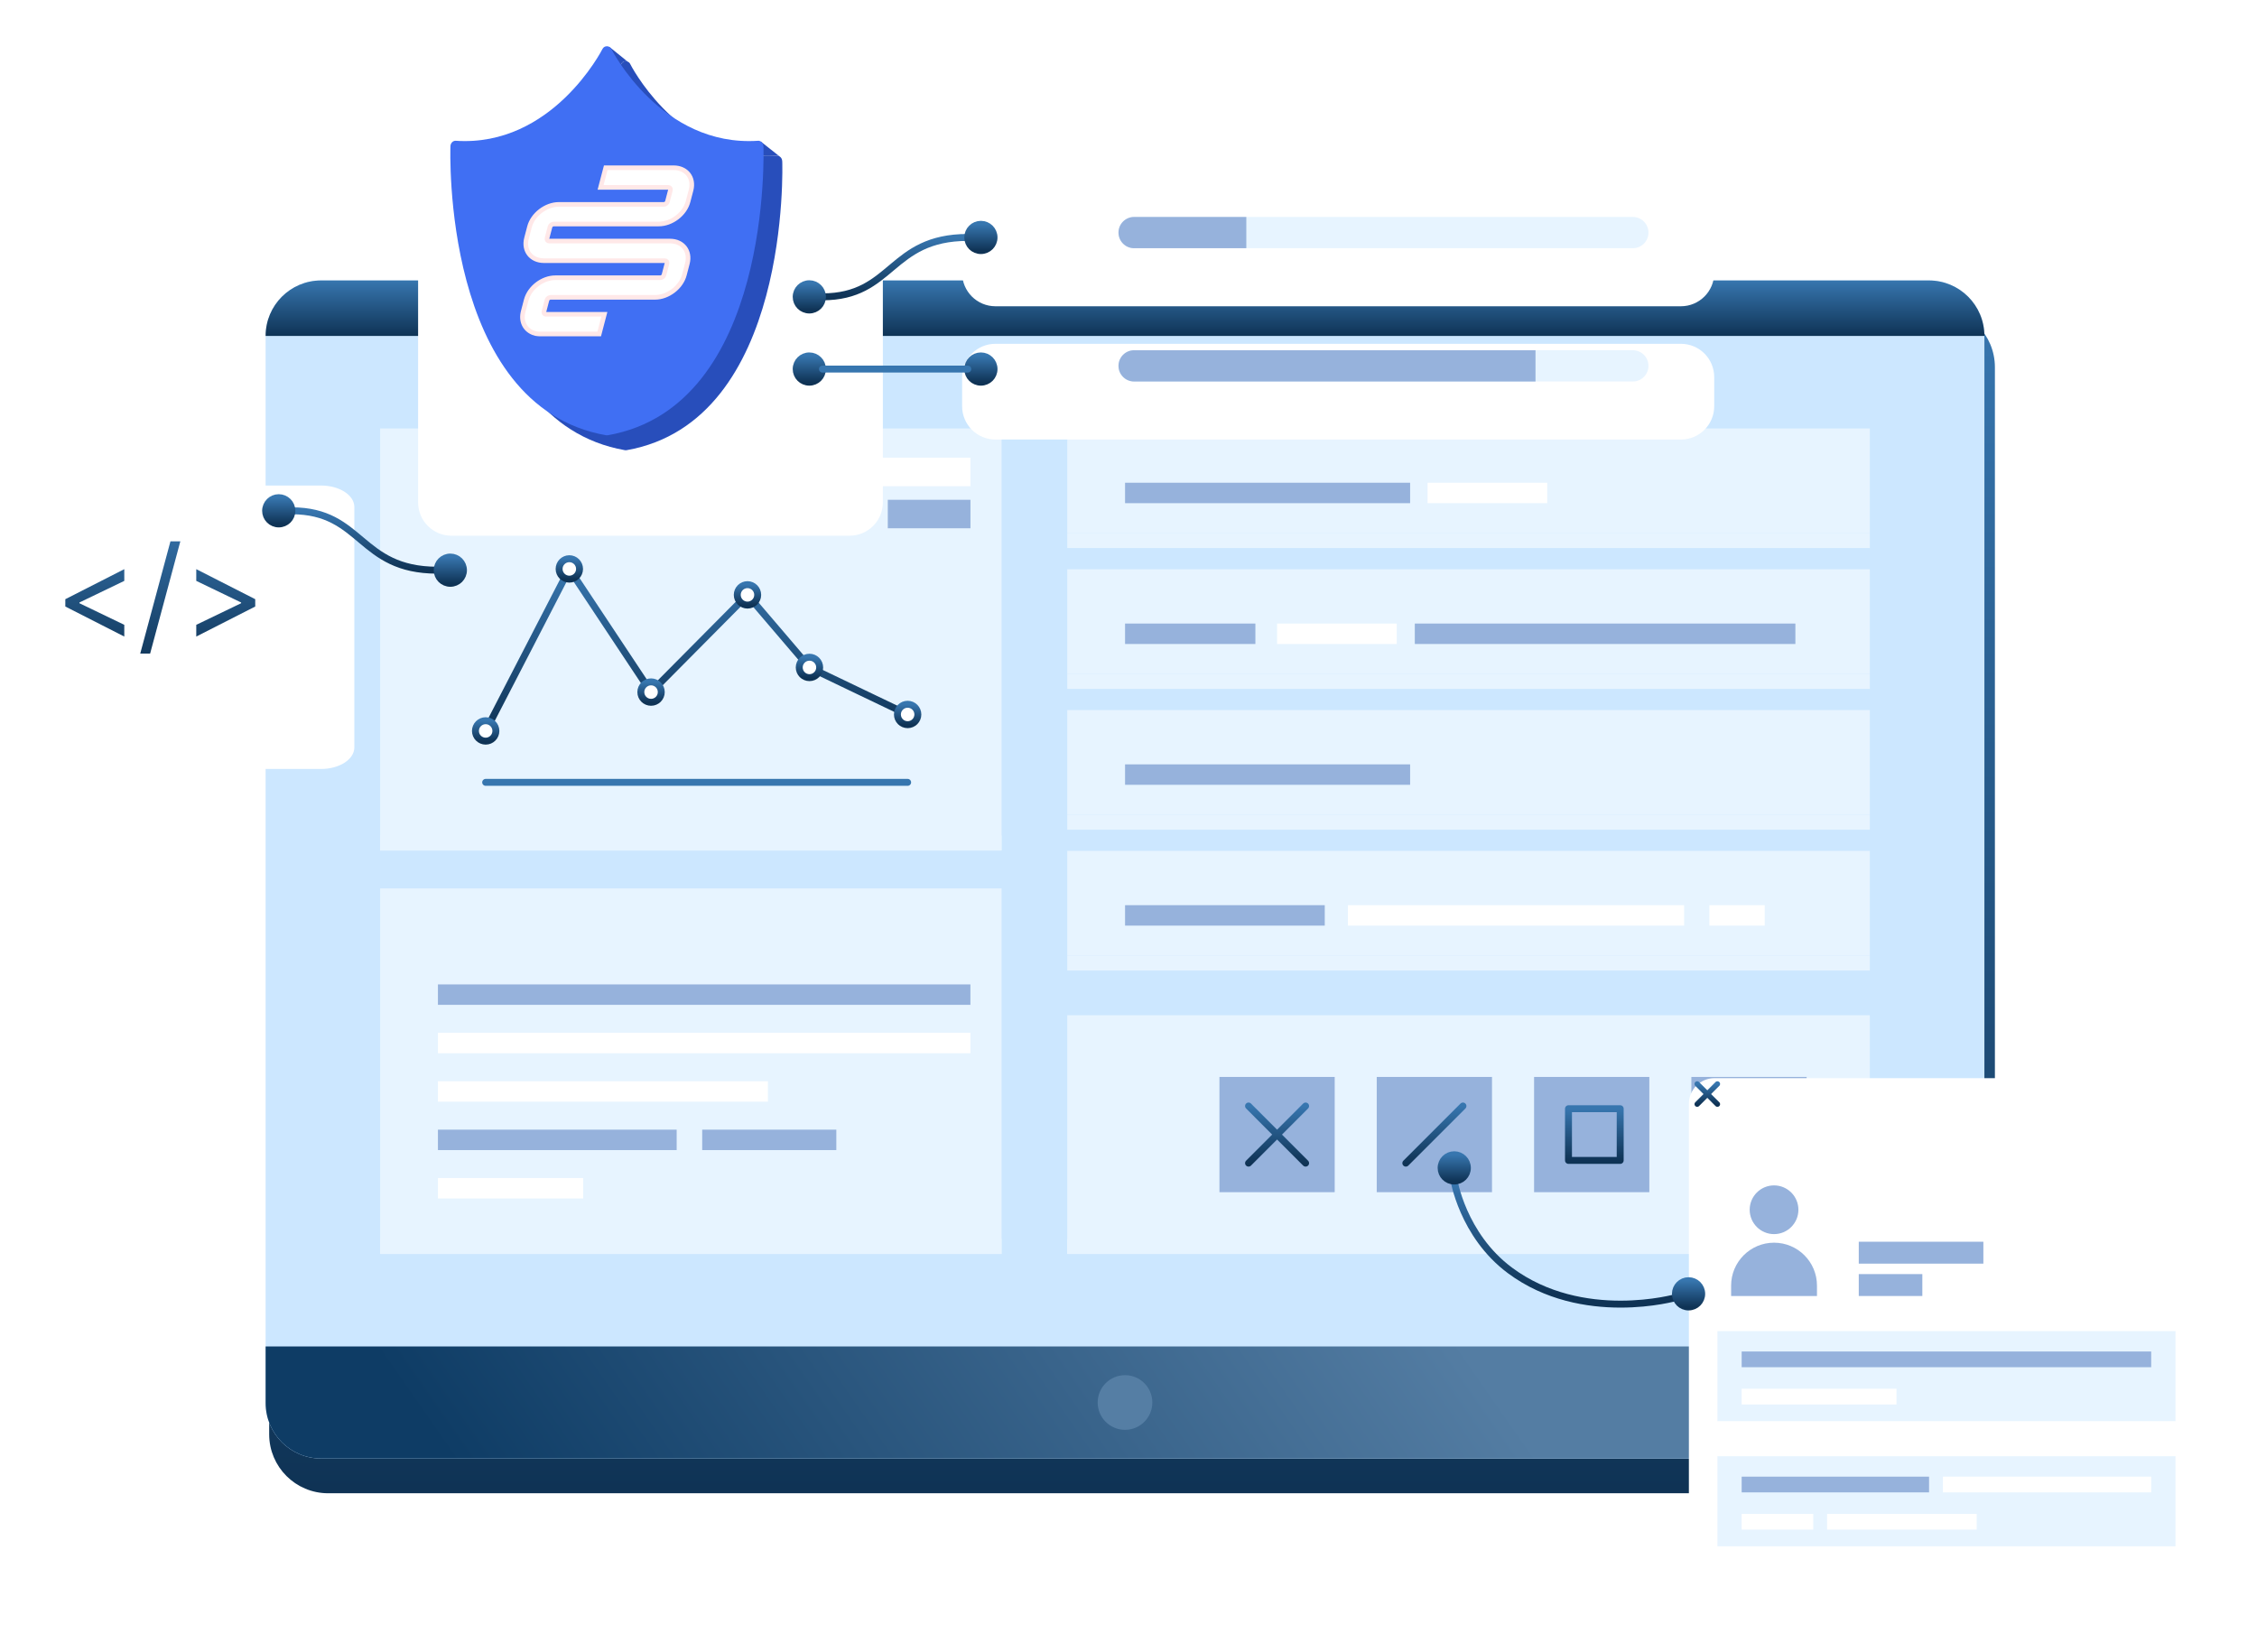 <svg width="351" height="257" viewBox="0 0 351 257" fill="none" xmlns="http://www.w3.org/2000/svg">
<g clip-path="url(#clip0_1550_2964)">
<path d="M301.069 48.477H51.032C46.265 48.477 42.401 52.341 42.401 57.108V223.073C42.401 227.84 46.265 231.704 51.032 231.704H301.069C305.836 231.704 309.7 227.84 309.7 223.073V57.108C309.7 52.341 305.836 48.477 301.069 48.477Z" fill="url(#paint0_linear_1550_2964)" stroke="url(#paint1_linear_1550_2964)" stroke-width="1.079" stroke-linecap="round" stroke-linejoin="round"/>
<path d="M299.976 43.618H49.938C45.172 43.618 41.307 47.483 41.307 52.249V218.214C41.307 222.981 45.172 226.845 49.938 226.845H299.976C304.742 226.845 308.606 222.981 308.606 218.214V52.249C308.606 47.483 304.742 43.618 299.976 43.618Z" fill="#CCE7FF"/>
<path d="M49.938 226.838H299.976C304.744 226.838 308.606 222.976 308.606 218.207V209.411H41.307V218.207C41.307 222.976 45.17 226.838 49.938 226.838Z" fill="url(#paint2_linear_1550_2964)"/>
<path d="M179.208 218.128C179.208 215.776 177.302 213.877 174.957 213.877C172.612 213.877 170.706 215.783 170.706 218.128C170.706 220.473 172.612 222.379 174.957 222.379C177.302 222.379 179.208 220.473 179.208 218.128Z" fill="#557EA4"/>
<path d="M299.976 43.618H49.938C45.17 43.618 41.307 47.481 41.307 52.249H308.606C308.606 47.481 304.744 43.618 299.976 43.618Z" fill="url(#paint3_linear_1550_2964)"/>
<path d="M155.76 66.634H59.116V132.279H155.76V66.634Z" fill="#E7F4FF"/>
<path d="M155.76 129.927H59.116V132.279H155.76V129.927Z" fill="#E7F4FF"/>
<path d="M75.529 113.68L88.54 88.485L101.249 107.638L116.245 92.52L125.883 103.804L141.153 111.119" stroke="url(#paint4_linear_1550_2964)" stroke-width="1.079" stroke-linecap="round" stroke-linejoin="round"/>
<path d="M77.118 113.68C77.118 112.802 76.406 112.09 75.529 112.09C74.651 112.09 73.939 112.802 73.939 113.68C73.939 114.557 74.651 115.269 75.529 115.269C76.406 115.269 77.118 114.557 77.118 113.68Z" fill="white" stroke="url(#paint5_linear_1550_2964)" stroke-width="1.079" stroke-linecap="round" stroke-linejoin="round"/>
<path d="M117.835 92.52C117.835 91.642 117.123 90.93 116.245 90.93C115.368 90.93 114.656 91.642 114.656 92.52C114.656 93.397 115.368 94.109 116.245 94.109C117.123 94.109 117.835 93.397 117.835 92.52Z" fill="white" stroke="url(#paint6_linear_1550_2964)" stroke-width="1.079" stroke-linecap="round" stroke-linejoin="round"/>
<path d="M101.249 109.228C102.127 109.228 102.839 108.516 102.839 107.638C102.839 106.76 102.127 106.049 101.249 106.049C100.371 106.049 99.659 106.76 99.659 107.638C99.659 108.516 100.371 109.228 101.249 109.228Z" fill="white" stroke="url(#paint7_linear_1550_2964)" stroke-width="1.079" stroke-linecap="round" stroke-linejoin="round"/>
<path d="M127.473 103.805C127.473 102.927 126.761 102.215 125.883 102.215C125.006 102.215 124.294 102.927 124.294 103.805C124.294 104.682 125.006 105.394 125.883 105.394C126.761 105.394 127.473 104.682 127.473 103.805Z" fill="white" stroke="url(#paint8_linear_1550_2964)" stroke-width="1.079" stroke-linecap="round" stroke-linejoin="round"/>
<path d="M90.13 88.485C90.13 87.607 89.418 86.895 88.54 86.895C87.663 86.895 86.951 87.607 86.951 88.485C86.951 89.362 87.663 90.074 88.54 90.074C89.418 90.074 90.13 89.362 90.13 88.485Z" fill="white" stroke="url(#paint9_linear_1550_2964)" stroke-width="1.079" stroke-linecap="round" stroke-linejoin="round"/>
<path d="M142.742 111.119C142.742 110.242 142.03 109.53 141.153 109.53C140.275 109.53 139.563 110.242 139.563 111.119C139.563 111.997 140.275 112.709 141.153 112.709C142.03 112.709 142.742 111.997 142.742 111.119Z" fill="white" stroke="url(#paint10_linear_1550_2964)" stroke-width="1.079" stroke-linecap="round" stroke-linejoin="round"/>
<path d="M75.529 121.678H141.153" stroke="url(#paint11_linear_1550_2964)" stroke-width="1.079" stroke-linecap="round" stroke-linejoin="round"/>
<path d="M150.92 71.186H125.725V75.617H150.92V71.186Z" fill="white"/>
<path d="M150.92 77.732H138.067V82.162H150.92V77.732Z" fill="#96B2DC"/>
<path d="M155.76 138.177H59.116V195.026H155.76V138.177Z" fill="#E7F4FF"/>
<path d="M155.76 192.674H59.116V195.026H155.76V192.674Z" fill="#E7F4FF"/>
<path d="M150.913 153.101H68.106V156.28H150.913V153.101Z" fill="#96B2DC"/>
<path d="M150.913 160.632H68.106V163.811H150.913V160.632Z" fill="white"/>
<path d="M119.424 168.162H68.106V171.341H119.424V168.162Z" fill="white"/>
<path d="M105.234 175.693H68.106V178.872H105.234V175.693Z" fill="#96B2DC"/>
<path d="M130.062 175.693H109.204V178.872H130.062V175.693Z" fill="#96B2DC"/>
<path d="M90.691 183.216H68.106V186.395H90.691V183.216Z" fill="white"/>
<path d="M290.791 66.634H165.974V82.889H290.791V66.634Z" fill="#E7F4FF"/>
<path d="M290.791 82.882H165.974V85.234H290.791V82.882Z" fill="#E7F4FF"/>
<path d="M219.298 75.078H174.964V78.257H219.298V75.078Z" fill="#96B2DC"/>
<path d="M240.617 75.078H222.01V78.257H240.617V75.078Z" fill="white"/>
<path d="M290.791 88.535H165.974V104.79H290.791V88.535Z" fill="#E7F4FF"/>
<path d="M290.791 104.79H165.974V107.142H290.791V104.79Z" fill="#E7F4FF"/>
<path d="M195.232 96.979H174.964V100.158H195.232V96.979Z" fill="#96B2DC"/>
<path d="M279.211 96.979H220.025V100.158H279.211V96.979Z" fill="#96B2DC"/>
<path d="M217.212 96.979H198.606V100.158H217.212V96.979Z" fill="white"/>
<path d="M290.791 110.436H165.974V126.691H290.791V110.436Z" fill="#E7F4FF"/>
<path d="M290.791 126.691H165.974V129.043H290.791V126.691Z" fill="#E7F4FF"/>
<path d="M219.298 118.88H174.964V122.059H219.298V118.88Z" fill="#96B2DC"/>
<path d="M290.791 132.337H165.974V148.592H290.791V132.337Z" fill="#E7F4FF"/>
<path d="M290.791 148.592H165.974V150.944H290.791V148.592Z" fill="#E7F4FF"/>
<path d="M206.021 140.781H174.964V143.96H206.021V140.781Z" fill="#96B2DC"/>
<path d="M261.906 140.781H209.624V143.96H261.906V140.781Z" fill="white"/>
<path d="M274.442 140.781H265.833V143.96H274.442V140.781Z" fill="white"/>
<path d="M290.791 157.892H165.974V195.026H290.791V157.892Z" fill="#E7F4FF"/>
<path d="M290.791 192.674H165.974V195.026H290.791V192.674Z" fill="#E7F4FF"/>
<path d="M207.567 167.493H189.644V185.417H207.567V167.493Z" fill="#96B2DC"/>
<path d="M194.168 180.9L203.043 172.017" stroke="url(#paint12_linear_1550_2964)" stroke-width="1.079" stroke-linecap="round" stroke-linejoin="round"/>
<path d="M203.043 180.9L194.168 172.017" stroke="url(#paint13_linear_1550_2964)" stroke-width="1.079" stroke-linecap="round" stroke-linejoin="round"/>
<path d="M232.029 167.493H214.105V185.417H232.029V167.493Z" fill="#96B2DC"/>
<path d="M218.629 180.9L227.512 172.017" stroke="url(#paint14_linear_1550_2964)" stroke-width="1.079" stroke-linecap="round" stroke-linejoin="round"/>
<path d="M256.497 167.493H238.574V185.417H256.497V167.493Z" fill="#96B2DC"/>
<path d="M251.966 172.435H243.925V180.476H251.966V172.435Z" stroke="url(#paint15_linear_1550_2964)" stroke-width="1.079" stroke-linecap="round" stroke-linejoin="round"/>
<path d="M280.959 167.493H263.035V185.417H280.959V167.493Z" fill="#96B2DC"/>
<g filter="url(#filter0_d_1550_2964)">
<path d="M342.644 163.811H262.76C260.56 163.811 258.777 165.594 258.777 167.793V247.677C258.777 249.877 260.56 251.66 262.76 251.66H342.644C344.844 251.66 346.627 249.877 346.627 247.677V167.793C346.627 165.594 344.844 163.811 342.644 163.811Z" fill="white"/>
</g>
<path d="M263.939 171.727L267.086 168.584" stroke="url(#paint16_linear_1550_2964)" stroke-width="0.83" stroke-linecap="round" stroke-linejoin="round"/>
<path d="M263.939 168.584L267.086 171.727" stroke="url(#paint17_linear_1550_2964)" stroke-width="0.83" stroke-linecap="round" stroke-linejoin="round"/>
<path d="M275.892 193.273C272.203 193.273 269.216 196.266 269.216 199.95V201.565H282.569V199.95C282.569 196.26 279.582 193.273 275.892 193.273Z" fill="#96B2DC"/>
<path d="M279.682 188.151C279.682 186.059 277.983 184.361 275.892 184.361C273.802 184.361 272.104 186.059 272.104 188.151C272.104 190.242 273.802 191.94 275.892 191.94C277.983 191.94 279.682 190.242 279.682 188.151Z" fill="#96B2DC"/>
<path d="M289.069 196.531H308.447V193.124H289.069V196.531Z" fill="#96B2DC"/>
<path d="M289.069 201.565H298.954V198.157H289.069V201.565Z" fill="#96B2DC"/>
<path d="M338.324 207.024H267.086V221.031H338.324V207.024Z" fill="#E7F4FF"/>
<path d="M334.546 210.195H270.858V212.64H334.546V210.195Z" fill="#96B2DC"/>
<path d="M294.933 215.986H270.858V218.432H294.933V215.986Z" fill="white"/>
<path d="M338.324 226.486H267.086V240.492H338.324V226.486Z" fill="#E7F4FF"/>
<path d="M300 229.66H270.858V232.106H300V229.66Z" fill="#96B2DC"/>
<path d="M334.551 229.66H302.157V232.106H334.551V229.66Z" fill="white"/>
<path d="M307.407 235.452H284.141V237.897H307.407V235.452Z" fill="white"/>
<path d="M281.989 235.452H270.858V237.897H281.989V235.452Z" fill="white"/>
<path d="M260.708 201.787C260.708 201.787 246.108 205.966 234.828 197.588C227.422 192.086 226.068 183.345 226.068 183.345" stroke="url(#paint18_linear_1550_2964)" stroke-width="1.079" stroke-linecap="round" stroke-linejoin="round"/>
<path d="M264.641 201.226C264.641 200.097 263.728 199.183 262.599 199.183C261.469 199.183 260.556 200.097 260.556 201.226C260.556 202.355 261.469 203.268 262.599 203.268C263.728 203.268 264.641 202.355 264.641 201.226Z" fill="url(#paint19_linear_1550_2964)" stroke="url(#paint20_linear_1550_2964)" stroke-width="1.079" stroke-linecap="round" stroke-linejoin="round"/>
<path d="M228.202 181.641C228.202 180.512 227.289 179.598 226.16 179.598C225.03 179.598 224.117 180.512 224.117 181.641C224.117 182.77 225.03 183.683 226.16 183.683C227.289 183.683 228.202 182.77 228.202 181.641Z" fill="url(#paint21_linear_1550_2964)" stroke="url(#paint22_linear_1550_2964)" stroke-width="1.079" stroke-linecap="round" stroke-linejoin="round"/>
<g filter="url(#filter1_d_1550_2964)">
<path d="M44.893 70.478H5.184C2.324 70.478 0.005 71.975 0.005 73.82V111.218C0.005 113.064 2.324 114.561 5.184 114.561H44.893C47.753 114.561 50.071 113.064 50.071 111.218V73.82C50.071 71.975 47.753 70.478 44.893 70.478Z" fill="white"/>
</g>
<path d="M10.158 94.33V93.191L19.329 88.52V90.343L12.294 93.732L12.351 93.618V93.903L12.294 93.789L19.329 97.178V99.001L10.158 94.33ZM28.046 84.191L23.347 101.65H21.809L26.508 84.191H28.046ZM39.693 94.33L30.522 99.001V97.178L37.557 93.789L37.5 93.903V93.618L37.557 93.732L30.522 90.343V88.52L39.693 93.191V94.33Z" fill="url(#paint23_linear_1550_2964)"/>
<path d="M67.991 88.679C55.807 88.679 56.397 79.444 45.393 79.444" stroke="url(#paint24_linear_1550_2964)" stroke-width="1.079" stroke-linecap="round" stroke-linejoin="round"/>
<path d="M41.307 79.444C41.307 80.573 42.221 81.486 43.35 81.486C44.479 81.486 45.393 80.573 45.393 79.444C45.393 78.315 44.479 77.401 43.35 77.401C42.221 77.401 41.307 78.315 41.307 79.444Z" fill="url(#paint25_linear_1550_2964)" stroke="url(#paint26_linear_1550_2964)" stroke-width="1.079" stroke-linecap="round" stroke-linejoin="round"/>
<path d="M67.991 88.679C67.991 89.808 68.905 90.722 70.034 90.722C71.163 90.722 72.077 89.808 72.077 88.679C72.077 87.55 71.163 86.636 70.034 86.636C68.905 86.636 67.991 87.55 67.991 88.679Z" fill="url(#paint27_linear_1550_2964)" stroke="url(#paint28_linear_1550_2964)" stroke-width="1.079" stroke-linecap="round" stroke-linejoin="round"/>
<g filter="url(#filter2_d_1550_2964)">
<path d="M127.084 0.043L65.166 0.043C62.306 0.043 59.988 2.361 59.988 5.222L59.987 73.106C59.987 75.966 62.306 78.284 65.166 78.284H127.084C129.944 78.284 132.263 75.966 132.263 73.106V5.222C132.263 2.361 129.945 0.043 127.084 0.043Z" fill="white"/>
</g>
<path d="M121.641 25.052C121.641 24.817 121.537 24.593 121.38 24.441C121.332 24.394 121.281 24.353 121.227 24.319C121.102 24.241 120.962 24.201 120.816 24.217C119.875 24.28 118.962 24.279 118.078 24.223C104.842 23.38 98.061 10.073 97.993 9.93C97.983 9.91 97.972 9.89 97.96 9.871C97.866 9.72 97.73 9.617 97.578 9.562C97.236 9.438 96.814 9.561 96.626 9.93C96.614 9.957 96.365 10.445 95.882 11.226C93.616 14.897 86.185 25.041 73.803 24.217C73.594 24.205 73.386 24.288 73.24 24.441C73.083 24.593 72.989 24.817 72.979 25.052C72.958 25.452 71.591 65.526 97.19 70.018C97.231 70.018 97.273 70.018 97.315 70.018C97.356 70.018 97.398 70.018 97.44 70.018C123.039 65.526 121.672 25.452 121.651 25.052H121.641Z" fill="#284EBB"/>
<path d="M120.816 24.217C120.962 24.201 121.102 24.241 121.227 24.319L118.304 22.006L118.078 24.223C118.962 24.279 119.875 24.28 120.816 24.217Z" fill="#284EBB"/>
<path d="M96.626 9.93C96.814 9.561 97.236 9.438 97.578 9.562L94.776 7.297L95.882 11.226C96.365 10.445 96.614 9.957 96.626 9.93Z" fill="#284EBB"/>
<path d="M118.714 22.729C118.714 22.494 118.61 22.27 118.454 22.117C118.297 21.965 118.099 21.87 117.89 21.894C102.852 22.893 95.14 7.76 95.067 7.607C94.785 7.054 93.982 7.054 93.7 7.607C93.626 7.76 85.894 22.893 70.877 21.894C70.668 21.882 70.459 21.965 70.313 22.117C70.157 22.27 70.063 22.494 70.052 22.729C70.031 23.129 68.664 63.203 94.264 67.695C94.305 67.695 94.347 67.695 94.389 67.695C94.431 67.695 94.472 67.695 94.514 67.695C120.113 63.203 118.746 23.129 118.725 22.729H118.714Z" fill="#406FF3"/>
<path d="M93.899 49.226L93.99 48.878H93.631H84.904H84.902H84.901H84.9H84.898H84.897H84.896H84.894H84.893H84.891H84.89H84.888H84.887H84.886H84.884H84.883H84.881H84.88H84.878H84.877H84.876H84.874H84.873H84.871H84.871H84.869H84.868H84.866H84.865H84.863H84.862H84.86H84.859H84.858H84.856H84.855H84.853H84.852H84.85H84.849H84.847C84.655 48.852 84.535 48.682 84.595 48.453L85.058 46.687C85.123 46.438 85.374 46.244 85.631 46.244H98.523H101.87C103.87 46.244 105.929 44.676 106.433 42.751L106.896 40.986C107.399 39.064 106.186 37.492 104.2 37.492H85.414C85.157 37.492 85.007 37.298 85.073 37.049L85.535 35.283C85.6 35.034 85.852 34.84 86.109 34.84H96.928H98.278H102.442C104.442 34.84 106.497 33.292 107.007 31.347L107.469 29.581C107.973 27.659 106.758 26.088 104.754 26.088H94.562H94.203L94.111 26.436L93.495 28.791L93.404 29.139H93.763H103.917C104.175 29.139 104.324 29.332 104.259 29.581L103.796 31.347C103.731 31.597 103.48 31.79 103.222 31.79H86.908C84.907 31.79 82.848 33.358 82.344 35.283L81.881 37.049C81.378 38.972 82.593 40.542 84.596 40.542H88.951H103.382C103.64 40.542 103.789 40.736 103.724 40.986L103.261 42.751C103.196 43.001 102.945 43.194 102.688 43.194H86.374C84.371 43.194 82.337 44.745 81.828 46.687L81.366 48.453C80.974 49.947 81.616 51.211 82.83 51.72L82.887 51.744H82.908L82.946 51.765L82.99 51.774C83.012 51.778 83.032 51.785 83.074 51.8L83.078 51.801C83.108 51.812 83.152 51.827 83.203 51.84C83.22 51.846 83.234 51.851 83.246 51.854C83.267 51.859 83.287 51.864 83.297 51.866L83.299 51.866L83.328 51.882L83.39 51.889C83.441 51.895 83.484 51.901 83.534 51.909C83.559 51.913 83.586 51.917 83.616 51.922C83.7 51.934 83.798 51.946 83.91 51.946H83.911H83.912H83.913H83.915H83.916H83.918H83.919H83.92H83.922H83.923H83.925H83.926H83.927H83.929H83.93H83.932H83.933H83.935H83.936H83.938H83.939H83.941H83.942H83.943H83.945H83.946H83.948H83.949H83.951H83.952H83.953H83.955H83.956H83.958H83.959H83.961H83.962H83.963H83.965H83.966H83.968H83.969H83.971H83.972H83.974H83.975H83.977H83.978H83.979H83.981H83.981H83.983H83.984H83.986H83.987H83.989H83.99H83.992H83.993H83.994H83.996H83.997H83.999H84H84.002H84.003H84.004H84.006H84.007H84.009H84.01H84.012H84.013H84.015H84.016H84.017H84.019H84.02H84.022H84.023H84.025H84.026H84.028H84.029H84.03H84.032H84.033H84.035H84.036H84.038H84.039H84.04H84.042H84.043H84.045H84.046H84.048H84.049H84.05H84.052H84.053H84.055H84.056H84.058H84.059H84.061H84.062H84.064H84.065H84.066H84.068H84.069H84.071H84.071H84.073H84.074H84.076H84.077H84.079H84.08H84.082H84.083H84.084H84.086H84.087H84.089H84.09H84.091H84.093H84.094H84.096H84.097H84.099H92.827H93.186L93.278 51.598L93.899 49.226Z" fill="white" stroke="#FFE8E8" stroke-width="0.719"/>
<g filter="url(#filter3_d_1550_2964)">
<path d="M257.396 49.458H150.79C147.931 49.458 145.612 51.777 145.612 54.637V59.168C145.612 62.028 147.931 64.347 150.79 64.347H257.396C260.257 64.347 262.575 62.028 262.575 59.168V54.637C262.575 51.777 260.257 49.458 257.396 49.458Z" fill="white"/>
</g>
<path d="M253.93 54.472H176.374C175.029 54.472 173.943 55.558 173.943 56.903C173.943 58.248 175.029 59.334 176.374 59.334H253.93C255.275 59.334 256.361 58.248 256.361 56.903C256.361 55.558 255.275 54.472 253.93 54.472Z" fill="#E7F4FF"/>
<path d="M238.797 54.472H176.374C175.029 54.472 173.943 55.558 173.943 56.903C173.943 58.248 175.029 59.334 176.374 59.334H238.797V54.472Z" fill="#96B2DC"/>
<g filter="url(#filter4_d_1550_2964)">
<path d="M257.396 28.73H150.79C147.931 28.73 145.612 31.049 145.612 33.908V38.44C145.612 41.3 147.931 43.618 150.79 43.618H257.396C260.257 43.618 262.575 41.3 262.575 38.44V33.908C262.575 31.049 260.257 28.73 257.396 28.73Z" fill="white"/>
</g>
<path d="M253.93 33.743H176.374C175.029 33.743 173.943 34.829 173.943 36.174C173.943 37.519 175.029 38.605 176.374 38.605H253.93C255.275 38.605 256.361 37.519 256.361 36.174C256.361 34.829 255.275 33.743 253.93 33.743Z" fill="#E7F4FF"/>
<path d="M193.823 33.743H176.374C175.029 33.743 173.943 34.829 173.943 36.174C173.943 37.519 175.029 38.605 176.374 38.605H193.823V33.743Z" fill="#96B2DC"/>
<path d="M150.503 36.929C138.319 36.929 138.909 46.164 127.904 46.164" stroke="url(#paint29_linear_1550_2964)" stroke-width="1.079" stroke-linecap="round" stroke-linejoin="round"/>
<path d="M123.819 46.172C123.819 45.043 124.732 44.129 125.861 44.129C126.991 44.129 127.904 45.043 127.904 46.172C127.904 47.301 126.991 48.214 125.861 48.214C124.732 48.214 123.819 47.301 123.819 46.172Z" fill="url(#paint30_linear_1550_2964)" stroke="url(#paint31_linear_1550_2964)" stroke-width="1.079" stroke-linecap="round" stroke-linejoin="round"/>
<path d="M150.503 36.929C150.503 35.8 151.416 34.887 152.545 34.887C153.675 34.887 154.588 35.8 154.588 36.929C154.588 38.059 153.675 38.972 152.545 38.972C151.416 38.972 150.503 38.059 150.503 36.929Z" fill="url(#paint32_linear_1550_2964)" stroke="url(#paint33_linear_1550_2964)" stroke-width="1.079" stroke-linecap="round" stroke-linejoin="round"/>
<path d="M123.819 57.399C123.819 56.27 124.732 55.356 125.861 55.356C126.991 55.356 127.904 56.27 127.904 57.399C127.904 58.528 126.991 59.441 125.861 59.441C124.732 59.441 123.819 58.528 123.819 57.399Z" fill="url(#paint34_linear_1550_2964)" stroke="url(#paint35_linear_1550_2964)" stroke-width="1.079" stroke-linecap="round" stroke-linejoin="round"/>
<path d="M150.503 57.399C150.503 56.27 151.416 55.356 152.545 55.356C153.675 55.356 154.588 56.27 154.588 57.399C154.588 58.528 153.675 59.441 152.545 59.441C151.416 59.441 150.503 58.528 150.503 57.399Z" fill="url(#paint36_linear_1550_2964)" stroke="url(#paint37_linear_1550_2964)" stroke-width="1.079" stroke-linecap="round" stroke-linejoin="round"/>
<path d="M150.503 57.399H127.904" stroke="url(#paint38_linear_1550_2964)" stroke-width="1.079" stroke-linecap="round" stroke-linejoin="round"/>
</g>
<defs>
<filter id="filter0_d_1550_2964" x="258.777" y="163.811" width="91.722" height="91.722" filterUnits="userSpaceOnUse" color-interpolation-filters="sRGB">
<feFlood flood-opacity="0" result="BackgroundImageFix"/>
<feColorMatrix in="SourceAlpha" type="matrix" values="0 0 0 0 0 0 0 0 0 0 0 0 0 0 0 0 0 0 127 0" result="hardAlpha"/>
<feOffset dx="3.872" dy="3.872"/>
<feColorMatrix type="matrix" values="0 0 0 0 0.059 0 0 0 0 0.329 0 0 0 0 0.576 0 0 0 0.11 0"/>
<feBlend mode="normal" in2="BackgroundImageFix" result="effect1_dropShadow_1550_2964"/>
<feBlend mode="normal" in="SourceGraphic" in2="effect1_dropShadow_1550_2964" result="shape"/>
</filter>
<filter id="filter1_d_1550_2964" x="0.005" y="70.478" width="55.101" height="49.117" filterUnits="userSpaceOnUse" color-interpolation-filters="sRGB">
<feFlood flood-opacity="0" result="BackgroundImageFix"/>
<feColorMatrix in="SourceAlpha" type="matrix" values="0 0 0 0 0 0 0 0 0 0 0 0 0 0 0 0 0 0 127 0" result="hardAlpha"/>
<feOffset dx="5.035" dy="5.035"/>
<feColorMatrix type="matrix" values="0 0 0 0 0.058 0 0 0 0 0.328 0 0 0 0 0.575 0 0 0 0.11 0"/>
<feBlend mode="normal" in2="BackgroundImageFix" result="effect1_dropShadow_1550_2964"/>
<feBlend mode="normal" in="SourceGraphic" in2="effect1_dropShadow_1550_2964" result="shape"/>
</filter>
<filter id="filter2_d_1550_2964" x="59.987" y="0.043" width="77.31" height="83.276" filterUnits="userSpaceOnUse" color-interpolation-filters="sRGB">
<feFlood flood-opacity="0" result="BackgroundImageFix"/>
<feColorMatrix in="SourceAlpha" type="matrix" values="0 0 0 0 0 0 0 0 0 0 0 0 0 0 0 0 0 0 127 0" result="hardAlpha"/>
<feOffset dx="5.035" dy="5.035"/>
<feColorMatrix type="matrix" values="0 0 0 0 0.059 0 0 0 0 0.329 0 0 0 0 0.576 0 0 0 0.11 0"/>
<feBlend mode="normal" in2="BackgroundImageFix" result="effect1_dropShadow_1550_2964"/>
<feBlend mode="normal" in="SourceGraphic" in2="effect1_dropShadow_1550_2964" result="shape"/>
</filter>
<filter id="filter3_d_1550_2964" x="145.612" y="49.458" width="120.976" height="18.902" filterUnits="userSpaceOnUse" color-interpolation-filters="sRGB">
<feFlood flood-opacity="0" result="BackgroundImageFix"/>
<feColorMatrix in="SourceAlpha" type="matrix" values="0 0 0 0 0 0 0 0 0 0 0 0 0 0 0 0 0 0 127 0" result="hardAlpha"/>
<feOffset dx="4.013" dy="4.013"/>
<feColorMatrix type="matrix" values="0 0 0 0 0.059 0 0 0 0 0.329 0 0 0 0 0.576 0 0 0 0.11 0"/>
<feBlend mode="normal" in2="BackgroundImageFix" result="effect1_dropShadow_1550_2964"/>
<feBlend mode="normal" in="SourceGraphic" in2="effect1_dropShadow_1550_2964" result="shape"/>
</filter>
<filter id="filter4_d_1550_2964" x="145.612" y="28.73" width="120.976" height="18.902" filterUnits="userSpaceOnUse" color-interpolation-filters="sRGB">
<feFlood flood-opacity="0" result="BackgroundImageFix"/>
<feColorMatrix in="SourceAlpha" type="matrix" values="0 0 0 0 0 0 0 0 0 0 0 0 0 0 0 0 0 0 127 0" result="hardAlpha"/>
<feOffset dx="4.013" dy="4.013"/>
<feColorMatrix type="matrix" values="0 0 0 0 0.059 0 0 0 0 0.329 0 0 0 0 0.576 0 0 0 0.11 0"/>
<feBlend mode="normal" in2="BackgroundImageFix" result="effect1_dropShadow_1550_2964"/>
<feBlend mode="normal" in="SourceGraphic" in2="effect1_dropShadow_1550_2964" result="shape"/>
</filter>
<linearGradient id="paint0_linear_1550_2964" x1="176.05" y1="48.477" x2="176.05" y2="231.704" gradientUnits="userSpaceOnUse">
<stop stop-color="#3776AF"/>
<stop offset="1" stop-color="#0F3355"/>
</linearGradient>
<linearGradient id="paint1_linear_1550_2964" x1="176.05" y1="48.477" x2="176.05" y2="231.704" gradientUnits="userSpaceOnUse">
<stop stop-color="#3776AF"/>
<stop offset="1" stop-color="#0F3355"/>
</linearGradient>
<linearGradient id="paint2_linear_1550_2964" x1="196.659" y1="164.936" x2="82.197" y2="244.635" gradientUnits="userSpaceOnUse">
<stop stop-color="#547DA3"/>
<stop offset="1" stop-color="#0E3C65"/>
</linearGradient>
<linearGradient id="paint3_linear_1550_2964" x1="174.957" y1="43.618" x2="174.957" y2="52.249" gradientUnits="userSpaceOnUse">
<stop stop-color="#3776AF"/>
<stop offset="1" stop-color="#0F3355"/>
</linearGradient>
<linearGradient id="paint4_linear_1550_2964" x1="108.341" y1="88.485" x2="108.341" y2="113.68" gradientUnits="userSpaceOnUse">
<stop stop-color="#3776AF"/>
<stop offset="1" stop-color="#0F3355"/>
</linearGradient>
<linearGradient id="paint5_linear_1550_2964" x1="75.529" y1="112.09" x2="75.529" y2="115.269" gradientUnits="userSpaceOnUse">
<stop stop-color="#3776AF"/>
<stop offset="1" stop-color="#0F3355"/>
</linearGradient>
<linearGradient id="paint6_linear_1550_2964" x1="116.245" y1="90.93" x2="116.245" y2="94.109" gradientUnits="userSpaceOnUse">
<stop stop-color="#3776AF"/>
<stop offset="1" stop-color="#0F3355"/>
</linearGradient>
<linearGradient id="paint7_linear_1550_2964" x1="101.249" y1="106.049" x2="101.249" y2="109.228" gradientUnits="userSpaceOnUse">
<stop stop-color="#3776AF"/>
<stop offset="1" stop-color="#0F3355"/>
</linearGradient>
<linearGradient id="paint8_linear_1550_2964" x1="125.883" y1="102.215" x2="125.883" y2="105.394" gradientUnits="userSpaceOnUse">
<stop stop-color="#3776AF"/>
<stop offset="1" stop-color="#0F3355"/>
</linearGradient>
<linearGradient id="paint9_linear_1550_2964" x1="88.54" y1="86.895" x2="88.54" y2="90.074" gradientUnits="userSpaceOnUse">
<stop stop-color="#3776AF"/>
<stop offset="1" stop-color="#0F3355"/>
</linearGradient>
<linearGradient id="paint10_linear_1550_2964" x1="141.153" y1="109.53" x2="141.153" y2="112.709" gradientUnits="userSpaceOnUse">
<stop stop-color="#3776AF"/>
<stop offset="1" stop-color="#0F3355"/>
</linearGradient>
<linearGradient id="paint11_linear_1550_2964" x1="-nan" y1="-nan" x2="-nan" y2="-nan" gradientUnits="userSpaceOnUse">
<stop stop-color="#3776AF"/>
<stop offset="1" stop-color="#0F3355"/>
</linearGradient>
<linearGradient id="paint12_linear_1550_2964" x1="198.606" y1="172.017" x2="198.606" y2="180.9" gradientUnits="userSpaceOnUse">
<stop stop-color="#3776AF"/>
<stop offset="1" stop-color="#0F3355"/>
</linearGradient>
<linearGradient id="paint13_linear_1550_2964" x1="198.606" y1="172.017" x2="198.606" y2="180.9" gradientUnits="userSpaceOnUse">
<stop stop-color="#3776AF"/>
<stop offset="1" stop-color="#0F3355"/>
</linearGradient>
<linearGradient id="paint14_linear_1550_2964" x1="223.071" y1="172.017" x2="223.071" y2="180.9" gradientUnits="userSpaceOnUse">
<stop stop-color="#3776AF"/>
<stop offset="1" stop-color="#0F3355"/>
</linearGradient>
<linearGradient id="paint15_linear_1550_2964" x1="247.946" y1="172.435" x2="247.946" y2="180.476" gradientUnits="userSpaceOnUse">
<stop stop-color="#3776AF"/>
<stop offset="1" stop-color="#0F3355"/>
</linearGradient>
<linearGradient id="paint16_linear_1550_2964" x1="265.512" y1="168.584" x2="265.512" y2="171.727" gradientUnits="userSpaceOnUse">
<stop stop-color="#3776AF"/>
<stop offset="1" stop-color="#0F3355"/>
</linearGradient>
<linearGradient id="paint17_linear_1550_2964" x1="265.512" y1="168.584" x2="265.512" y2="171.727" gradientUnits="userSpaceOnUse">
<stop stop-color="#3776AF"/>
<stop offset="1" stop-color="#0F3355"/>
</linearGradient>
<linearGradient id="paint18_linear_1550_2964" x1="240.426" y1="183.691" x2="240.426" y2="201.226" gradientUnits="userSpaceOnUse">
<stop stop-color="#3776AF"/>
<stop offset="1" stop-color="#0F3355"/>
</linearGradient>
<linearGradient id="paint19_linear_1550_2964" x1="262.599" y1="199.183" x2="262.599" y2="203.268" gradientUnits="userSpaceOnUse">
<stop stop-color="#3776AF"/>
<stop offset="1" stop-color="#0F3355"/>
</linearGradient>
<linearGradient id="paint20_linear_1550_2964" x1="262.599" y1="199.183" x2="262.599" y2="203.268" gradientUnits="userSpaceOnUse">
<stop stop-color="#3776AF"/>
<stop offset="1" stop-color="#0F3355"/>
</linearGradient>
<linearGradient id="paint21_linear_1550_2964" x1="226.16" y1="179.598" x2="226.16" y2="183.683" gradientUnits="userSpaceOnUse">
<stop stop-color="#3776AF"/>
<stop offset="1" stop-color="#0F3355"/>
</linearGradient>
<linearGradient id="paint22_linear_1550_2964" x1="226.16" y1="179.598" x2="226.16" y2="183.683" gradientUnits="userSpaceOnUse">
<stop stop-color="#3776AF"/>
<stop offset="1" stop-color="#0F3355"/>
</linearGradient>
<linearGradient id="paint23_linear_1550_2964" x1="25.038" y1="80.037" x2="25.038" y2="104.492" gradientUnits="userSpaceOnUse">
<stop stop-color="#3776AF"/>
<stop offset="1" stop-color="#0F3355"/>
</linearGradient>
<linearGradient id="paint24_linear_1550_2964" x1="56.692" y1="79.444" x2="56.692" y2="88.679" gradientUnits="userSpaceOnUse">
<stop stop-color="#3776AF"/>
<stop offset="1" stop-color="#0F3355"/>
</linearGradient>
<linearGradient id="paint25_linear_1550_2964" x1="43.35" y1="77.401" x2="43.35" y2="81.486" gradientUnits="userSpaceOnUse">
<stop stop-color="#3776AF"/>
<stop offset="1" stop-color="#0F3355"/>
</linearGradient>
<linearGradient id="paint26_linear_1550_2964" x1="43.35" y1="77.401" x2="43.35" y2="81.486" gradientUnits="userSpaceOnUse">
<stop stop-color="#3776AF"/>
<stop offset="1" stop-color="#0F3355"/>
</linearGradient>
<linearGradient id="paint27_linear_1550_2964" x1="70.034" y1="86.636" x2="70.034" y2="90.722" gradientUnits="userSpaceOnUse">
<stop stop-color="#3776AF"/>
<stop offset="1" stop-color="#0F3355"/>
</linearGradient>
<linearGradient id="paint28_linear_1550_2964" x1="70.034" y1="86.636" x2="70.034" y2="90.722" gradientUnits="userSpaceOnUse">
<stop stop-color="#3776AF"/>
<stop offset="1" stop-color="#0F3355"/>
</linearGradient>
<linearGradient id="paint29_linear_1550_2964" x1="139.203" y1="36.929" x2="139.203" y2="46.164" gradientUnits="userSpaceOnUse">
<stop stop-color="#3776AF"/>
<stop offset="1" stop-color="#0F3355"/>
</linearGradient>
<linearGradient id="paint30_linear_1550_2964" x1="125.861" y1="44.129" x2="125.861" y2="48.214" gradientUnits="userSpaceOnUse">
<stop stop-color="#3776AF"/>
<stop offset="1" stop-color="#0F3355"/>
</linearGradient>
<linearGradient id="paint31_linear_1550_2964" x1="125.861" y1="44.129" x2="125.861" y2="48.214" gradientUnits="userSpaceOnUse">
<stop stop-color="#3776AF"/>
<stop offset="1" stop-color="#0F3355"/>
</linearGradient>
<linearGradient id="paint32_linear_1550_2964" x1="152.545" y1="34.887" x2="152.545" y2="38.972" gradientUnits="userSpaceOnUse">
<stop stop-color="#3776AF"/>
<stop offset="1" stop-color="#0F3355"/>
</linearGradient>
<linearGradient id="paint33_linear_1550_2964" x1="152.545" y1="34.887" x2="152.545" y2="38.972" gradientUnits="userSpaceOnUse">
<stop stop-color="#3776AF"/>
<stop offset="1" stop-color="#0F3355"/>
</linearGradient>
<linearGradient id="paint34_linear_1550_2964" x1="125.861" y1="55.356" x2="125.861" y2="59.441" gradientUnits="userSpaceOnUse">
<stop stop-color="#3776AF"/>
<stop offset="1" stop-color="#0F3355"/>
</linearGradient>
<linearGradient id="paint35_linear_1550_2964" x1="125.861" y1="55.356" x2="125.861" y2="59.441" gradientUnits="userSpaceOnUse">
<stop stop-color="#3776AF"/>
<stop offset="1" stop-color="#0F3355"/>
</linearGradient>
<linearGradient id="paint36_linear_1550_2964" x1="152.545" y1="55.356" x2="152.545" y2="59.441" gradientUnits="userSpaceOnUse">
<stop stop-color="#3776AF"/>
<stop offset="1" stop-color="#0F3355"/>
</linearGradient>
<linearGradient id="paint37_linear_1550_2964" x1="152.545" y1="55.356" x2="152.545" y2="59.441" gradientUnits="userSpaceOnUse">
<stop stop-color="#3776AF"/>
<stop offset="1" stop-color="#0F3355"/>
</linearGradient>
<linearGradient id="paint38_linear_1550_2964" x1="-nan" y1="-nan" x2="-nan" y2="-nan" gradientUnits="userSpaceOnUse">
<stop stop-color="#3776AF"/>
<stop offset="1" stop-color="#0F3355"/>
</linearGradient>
<clipPath id="clip0_1550_2964">
<rect width="350.99" height="256.05" fill="white" transform="translate(0.005)"/>
</clipPath>
</defs>
</svg>
